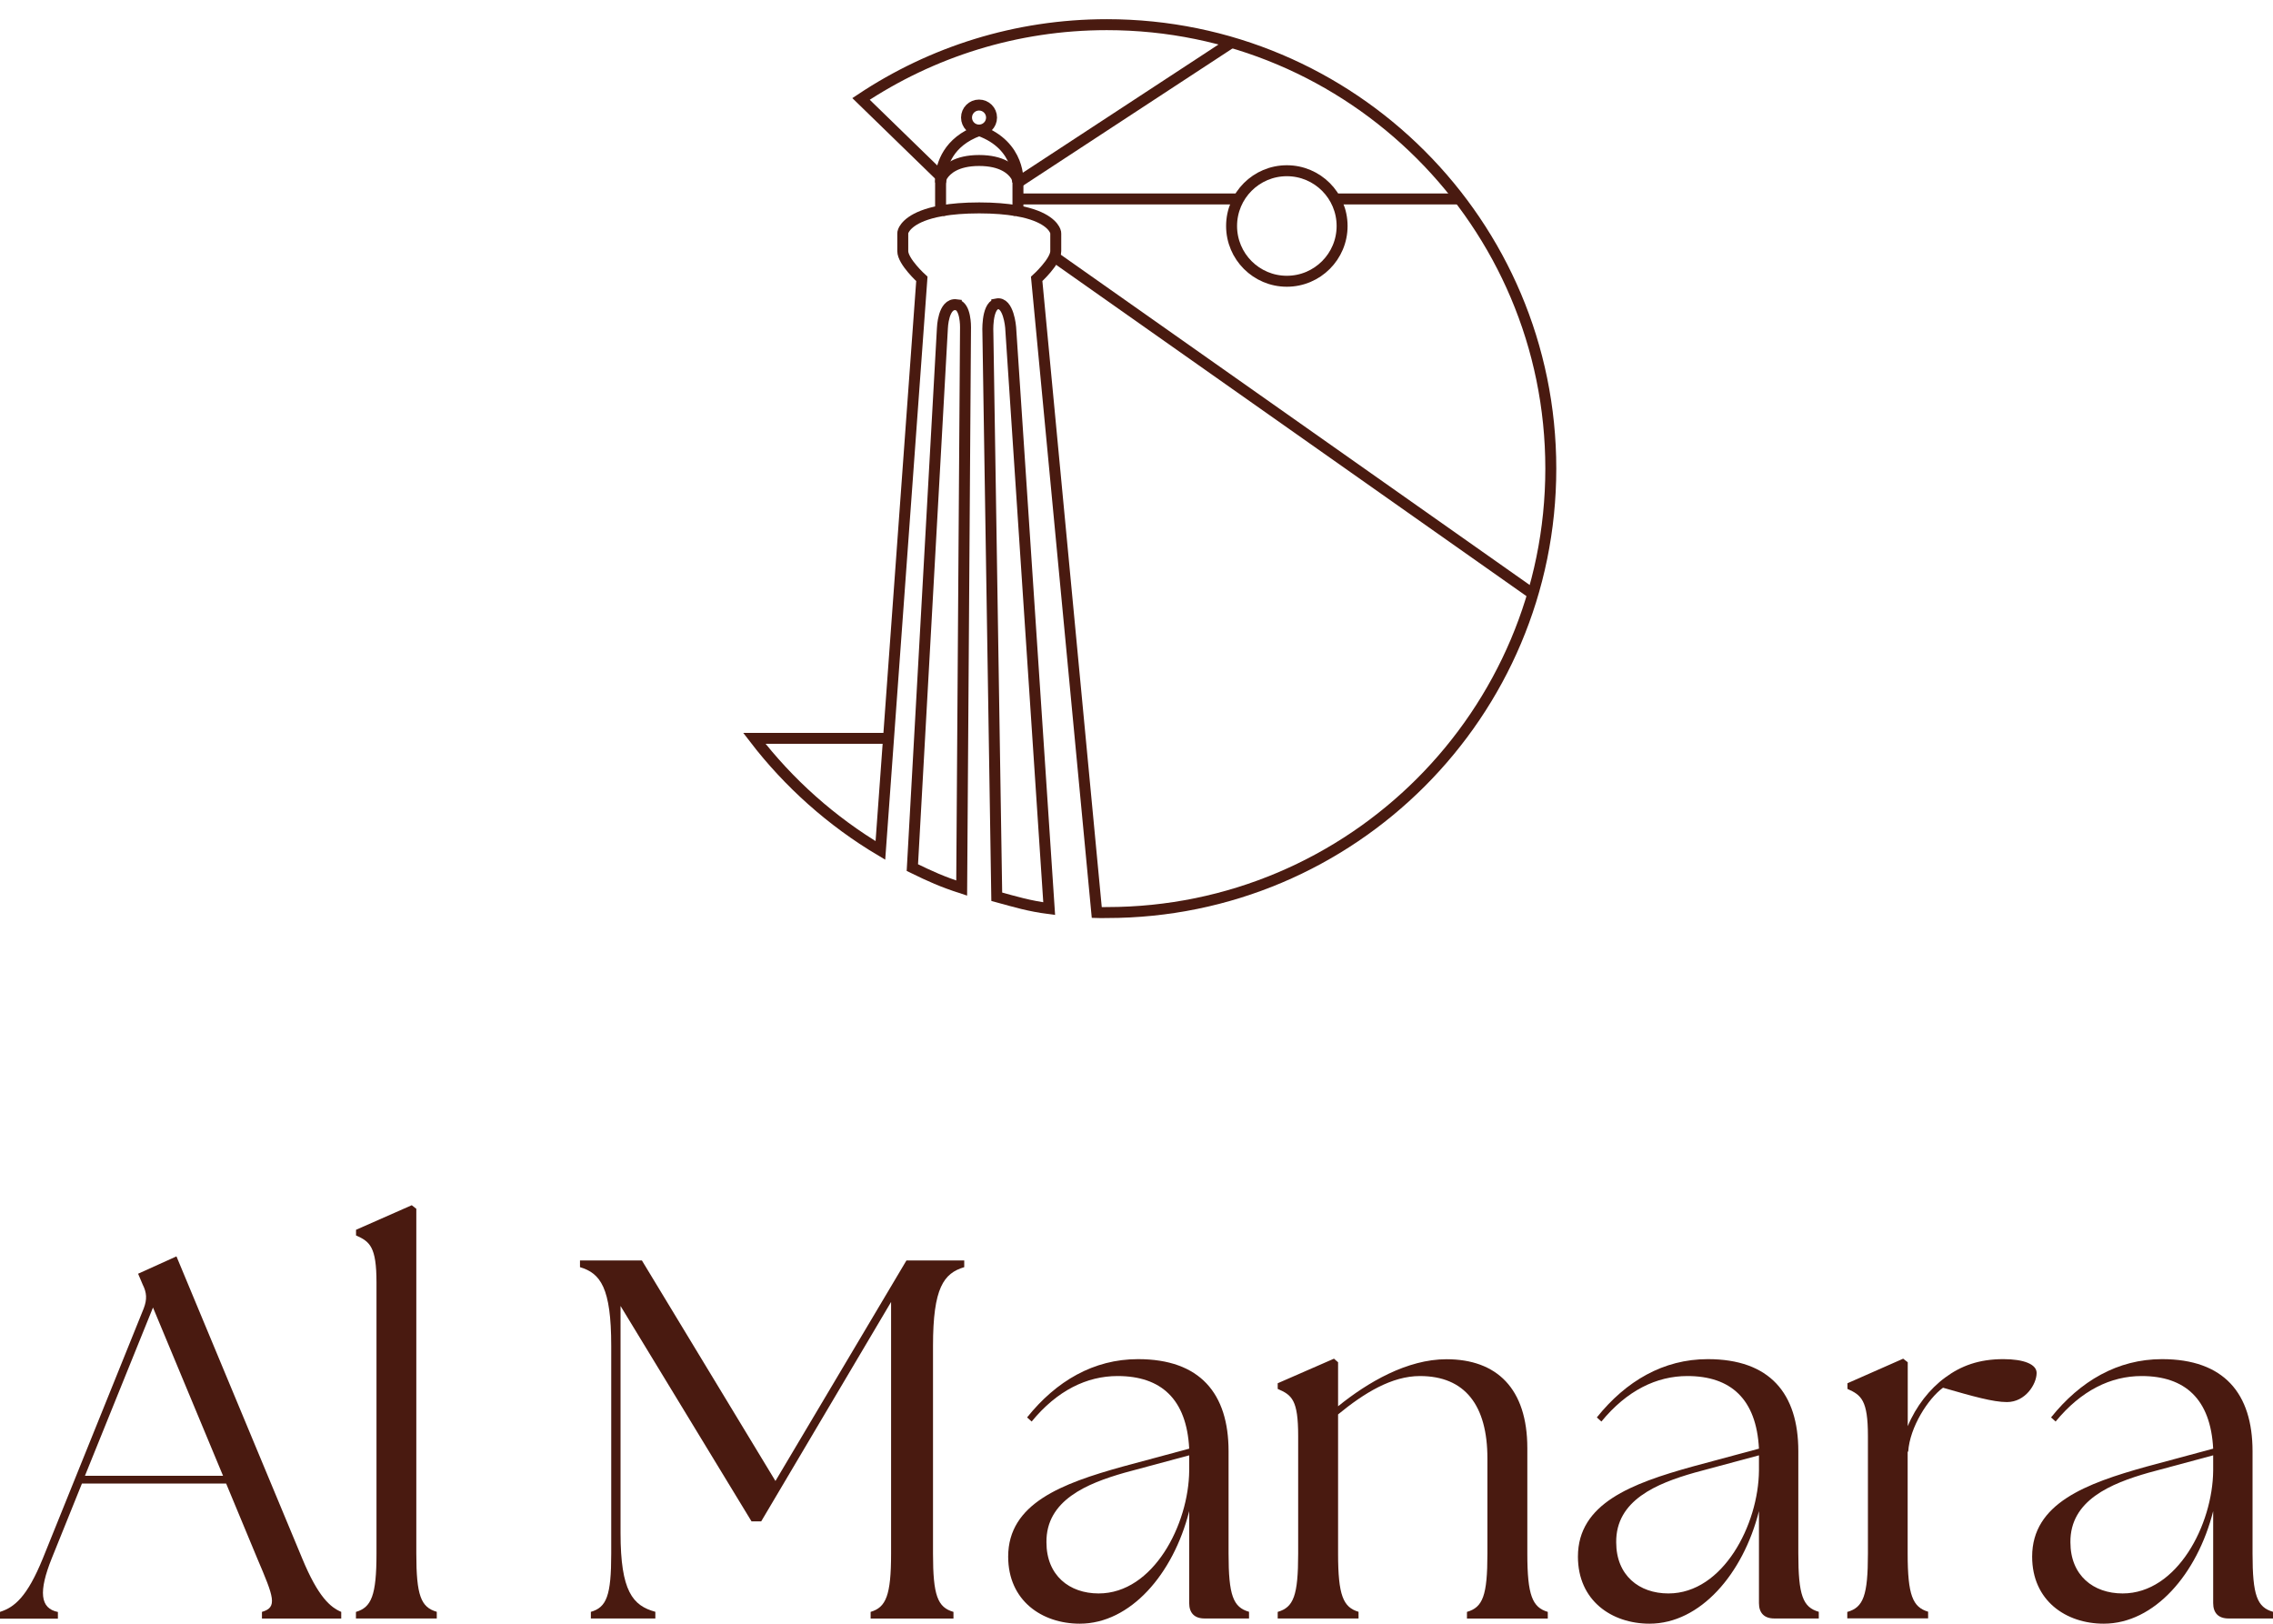 <?xml version="1.0" encoding="UTF-8"?>
<svg id="Calque_2" data-name="Calque 2" xmlns="http://www.w3.org/2000/svg" viewBox="0 0 248.86 177.75">
  <defs>
    <style>
      .cls-1, .cls-2 {
        fill: none;
      }

      .cls-3 {
        fill: #491a10;
      }

      .cls-2 {
        stroke: #491a10;
        stroke-miterlimit: 10;
        stroke-width: 1.2px;
      }
    </style>
  </defs>
  <rect class="cls-1" width="248.86" height="177.75"/>
  <g id="Calque_1-2" data-name="Calque 1-2">
    <g>
      <path class="cls-3" d="M0,176.46c1.57-.5,2.97-1.62,4.7-5.88l11.03-27.33c.39-1.01.34-1.74-.11-2.63l-.5-1.18,4.2-1.9,13.78,33.1c1.74,4.2,3.08,5.32,4.26,5.82v.73h-8.68v-.73c1.74-.5,1.29-1.62-.5-5.82l-3.42-8.23h-15.79l-3.3,8.18c-1.46,3.64-1.29,5.49.67,5.88v.73H0v-.73h0ZM24.42,161.56l-7.67-18.42-7.45,18.42h15.12Z"/>
      <path class="cls-3" d="M38.98,176.46c1.68-.5,2.24-1.79,2.24-6.38v-29.68c0-3.92-.73-4.48-2.24-5.15v-.62l6.1-2.69.5.39v37.74c0,4.59.5,5.88,2.24,6.38v.73h-8.85v-.73h0Z"/>
      <path class="cls-3" d="M64.68,176.46c1.74-.5,2.24-1.79,2.24-6.38v-22.74c0-6.38-1.18-7.95-3.42-8.62v-.73h6.78l14.62,24.14,14.34-24.14h6.33v.73c-2.24.67-3.42,2.24-3.42,8.62v22.74c0,4.59.5,5.88,2.24,6.38v.73h-9.07v-.73c1.68-.5,2.24-1.79,2.24-6.38v-27.55l-14.22,24.02h-1.06l-14.34-23.58v24.86c0,6.38,1.34,7.95,3.81,8.62v.73h-7.06v-.73h-.01Z"/>
      <path class="cls-3" d="M130.2,175.51v-10.08c-1.74,6.89-6.44,12.32-11.98,12.32-4.14,0-7.84-2.52-7.84-7.34,0-5.82,5.88-8.01,12.54-9.86l7.28-1.96c-.28-5.43-3.08-7.95-7.84-7.95-3.36,0-6.61,1.57-9.41,4.98l-.5-.45c3.19-3.98,7.28-6.38,12.15-6.38,6.78,0,9.91,3.75,9.91,10.08v11.2c0,4.59.5,5.88,2.24,6.38v.73h-4.87c-1.12,0-1.68-.62-1.68-1.68h0ZM120.29,174.44c5.99,0,9.86-7.56,9.91-13.44v-1.68l-7.06,1.9c-4.14,1.18-8.62,3.02-8.57,7.62,0,3.64,2.52,5.6,5.71,5.6h.01Z"/>
      <path class="cls-3" d="M139.89,176.46c1.74-.5,2.24-1.79,2.24-6.38v-12.88c0-3.92-.67-4.48-2.24-5.15v-.62l6.16-2.69.45.39v4.82c3.25-2.63,7.56-5.15,11.87-5.15,5.49,0,8.85,3.19,8.85,9.74v11.54c0,4.59.56,5.88,2.24,6.38v.73h-8.85v-.73c1.74-.5,2.24-1.79,2.24-6.38v-10.42c0-5.82-2.46-9.02-7.39-9.02-3.08,0-6.1,1.85-8.96,4.2v15.23c0,4.59.56,5.88,2.24,6.38v.73h-8.85v-.73h0Z"/>
      <path class="cls-3" d="M192.58,175.51v-10.08c-1.74,6.89-6.44,12.32-11.98,12.32-4.14,0-7.84-2.52-7.84-7.34,0-5.82,5.88-8.01,12.54-9.86l7.28-1.96c-.28-5.43-3.08-7.95-7.84-7.95-3.36,0-6.61,1.57-9.41,4.98l-.5-.45c3.19-3.98,7.28-6.38,12.15-6.38,6.78,0,9.91,3.75,9.91,10.08v11.2c0,4.59.5,5.88,2.24,6.38v.73h-4.87c-1.12,0-1.68-.62-1.68-1.68h0ZM182.67,174.44c5.99,0,9.86-7.56,9.91-13.44v-1.68l-7.06,1.9c-4.14,1.18-8.62,3.02-8.57,7.62,0,3.64,2.52,5.6,5.71,5.6h0Z"/>
      <path class="cls-3" d="M202.27,176.46c1.74-.5,2.24-1.79,2.24-6.38v-12.88c0-3.92-.73-4.48-2.24-5.15v-.62l6.1-2.69.5.39v7c.9-2.18,2.41-4.09,4.09-5.32,1.74-1.29,3.7-2.02,6.38-2.02,2.24,0,3.64.56,3.64,1.51,0,1.23-1.23,3.19-3.25,3.19-1.51,0-3.7-.62-7-1.57-1.62,1.18-3.64,4.31-3.81,7h-.06v11.14c0,4.59.56,5.88,2.24,6.38v.73h-8.85v-.73l.02.02h0Z"/>
      <path class="cls-3" d="M242.31,175.51v-10.08c-1.74,6.89-6.44,12.32-11.98,12.32-4.14,0-7.84-2.52-7.84-7.34,0-5.82,5.88-8.01,12.54-9.86l7.28-1.96c-.28-5.43-3.08-7.95-7.84-7.95-3.36,0-6.61,1.57-9.41,4.98l-.5-.45c3.19-3.98,7.28-6.38,12.15-6.38,6.78,0,9.91,3.75,9.91,10.08v11.2c0,4.59.5,5.88,2.24,6.38v.73h-4.87c-1.12,0-1.68-.62-1.68-1.68h0ZM232.4,174.44c5.99,0,9.86-7.56,9.91-13.44v-1.68l-7.06,1.9c-4.14,1.18-8.62,3.02-8.57,7.62,0,3.64,2.52,5.6,5.71,5.6h0Z"/>
    </g>
  </g>
  <rect class="cls-1" width="248.86" height="177.75"/>
  <g>
    <g>
      <line class="cls-2" x1="115.42" y1="28.11" x2="167.81" y2="65.01"/>
      <line class="cls-2" x1="111.44" y1="19.98" x2="134.84" y2="4.65"/>
      <circle class="cls-2" cx="107.19" cy="12.87" r="1.37"/>
      <g>
        <path class="cls-2" d="M82.59,80.83h14.58-14.58c3.77,4.91,8.46,9.09,13.8,12.27l4.54-62.57s-2.09-1.89-2.09-3.04v-1.9c0-.1.01-.2.05-.29.17-.43.92-1.62,4.09-2.21v-3.12h0s-.02-.25.01-.66"/>
        <path class="cls-2" d="M103.16,23.06c1.07-.18,2.39-.3,4.05-.3s2.98.12,4.05.3"/>
        <path class="cls-2" d="M121.18,2.7c-9.95,0-19.2,3-26.91,8.13l8.73,8.49c.11-1.22.76-3.8,4.19-5.03h.03c4.57,1.64,4.23,5.69,4.23,5.69v-.41,3.52c3.17.58,3.92,1.77,4.09,2.21.04.09.05.19.05.29v1.9c0,1.15-2.09,3.04-2.09,3.04l6.58,69.37c.55.02.21,0,1.11,0,26.84,0,48.6-21.76,48.6-48.6S148.02,2.7,121.18,2.7Z"/>
        <path class="cls-2" d="M102.98,19.98h0c0-.28.08-.56.23-.79.41-.62,1.47-1.62,3.99-1.62s3.58,1,3.99,1.62c.16.23.23.51.23.79h0"/>
        <path class="cls-2" d="M104.7,33.36c-1.44-.19-1.52,2.56-1.52,2.56l-3.29,59.06c2.01.98,3.25,1.54,5.4,2.24l.42-61.4s.04-2.32-1.01-2.46Z"/>
        <path class="cls-2" d="M109.13,33.27c-1.14.31-.97,3.21-.97,3.21l.97,61.69c2.12.58,3.52,1.01,5.74,1.3l-4.22-63.64s-.22-2.82-1.52-2.56Z"/>
      </g>
    </g>
    <line class="cls-2" x1="146.16" y1="21.78" x2="160.06" y2="21.78"/>
    <line class="cls-2" x1="111.44" y1="21.78" x2="135.62" y2="21.78"/>
    <circle class="cls-2" cx="140.89" cy="24.74" r="6.05"/>
  </g>
</svg>